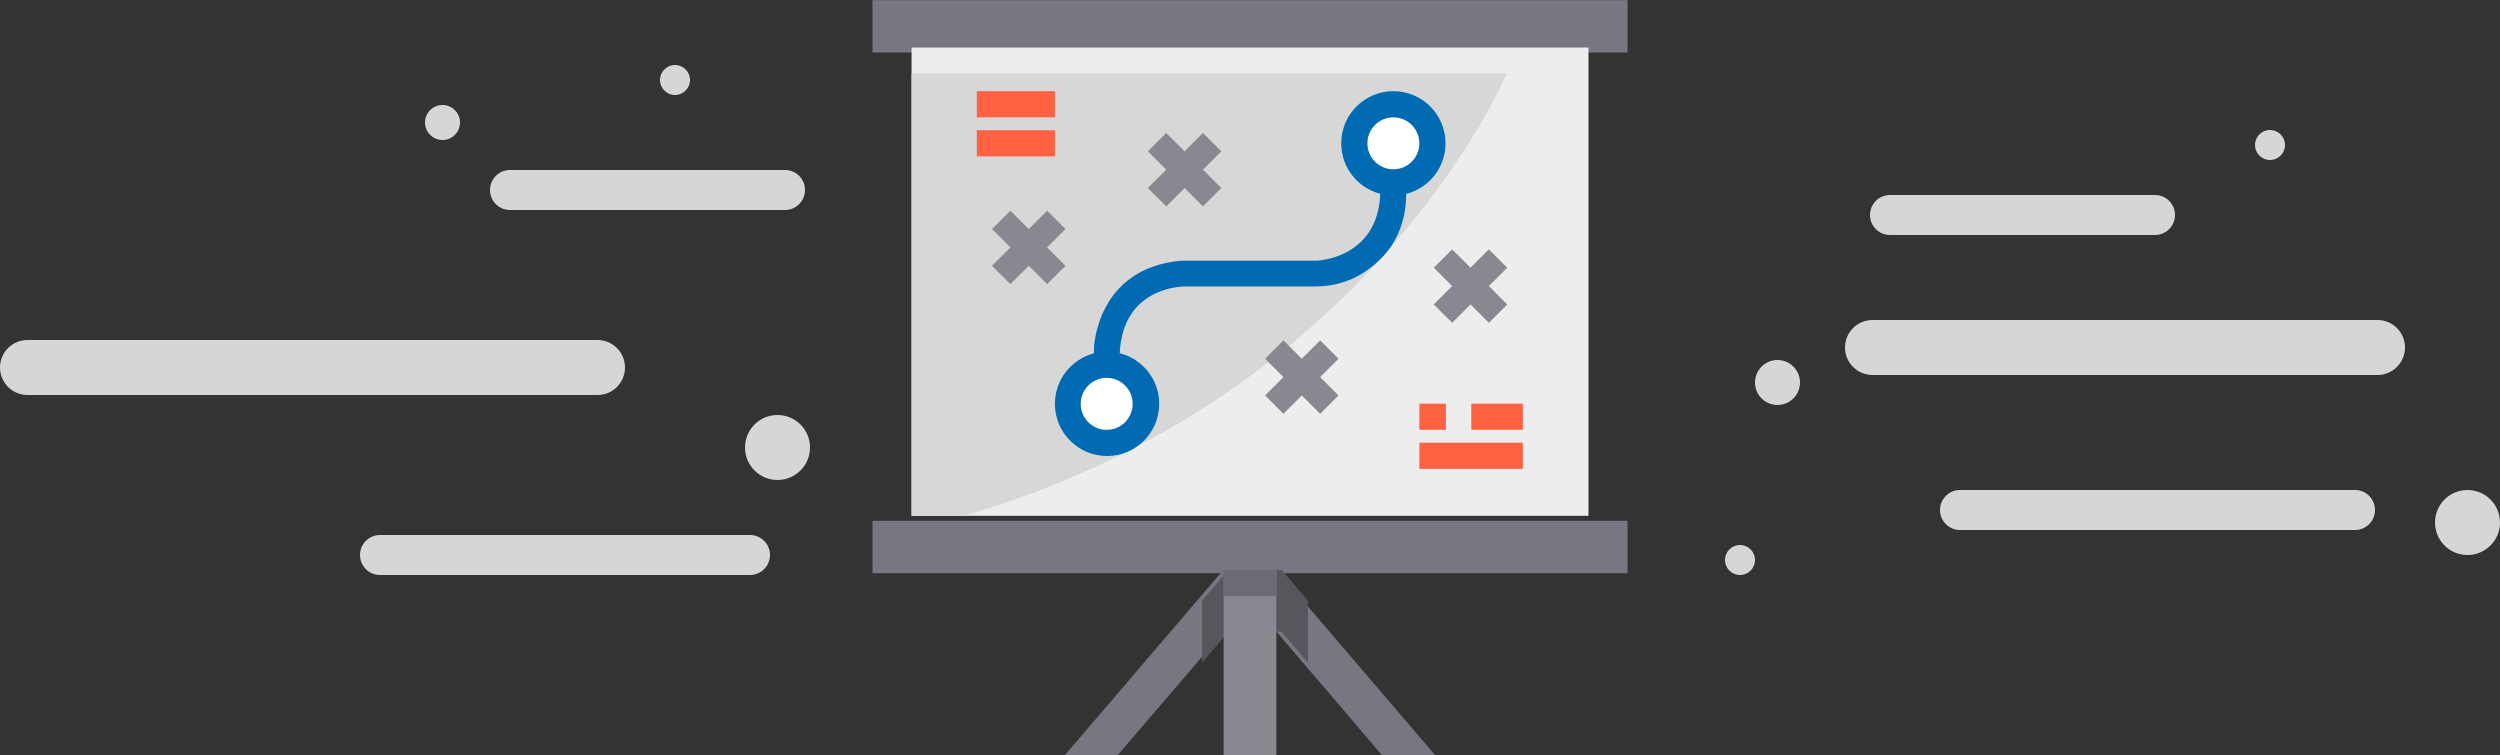 <svg xmlns="http://www.w3.org/2000/svg" xmlns:xlink="http://www.w3.org/1999/xlink" width="500px" height="151px">
<rect width="100%" height="100%" fill="#333333" stroke="none"/>
<path fill-rule="evenodd"  fill="rgb(214, 214, 214)" d="M493.500,111.000 C489.910,111.000 487.000,108.090 487.000,104.500 C487.000,100.910 489.910,98.000 493.500,98.000 C497.090,98.000 500.000,100.910 500.000,104.500 C500.000,108.090 497.090,111.000 493.500,111.000 ZM475.500,75.000 L374.500,75.000 C371.462,75.000 369.000,72.538 369.000,69.500 C369.000,66.462 371.462,64.000 374.500,64.000 L475.500,64.000 C478.538,64.000 481.000,66.462 481.000,69.500 C481.000,72.538 478.538,75.000 475.500,75.000 ZM454.000,32.000 C452.343,32.000 451.000,30.657 451.000,29.000 C451.000,27.343 452.343,26.000 454.000,26.000 C455.657,26.000 457.000,27.343 457.000,29.000 C457.000,30.657 455.657,32.000 454.000,32.000 ZM431.000,47.000 L378.000,47.000 C375.791,47.000 374.000,45.209 374.000,43.000 C374.000,40.791 375.791,39.000 378.000,39.000 L431.000,39.000 C433.209,39.000 435.000,40.791 435.000,43.000 C435.000,45.209 433.209,47.000 431.000,47.000 ZM355.500,81.000 C353.015,81.000 351.000,78.985 351.000,76.500 C351.000,74.015 353.015,72.000 355.500,72.000 C357.985,72.000 360.000,74.015 360.000,76.500 C360.000,78.985 357.985,81.000 355.500,81.000 ZM348.000,115.000 C346.343,115.000 345.000,113.657 345.000,112.000 C345.000,110.343 346.343,109.000 348.000,109.000 C349.657,109.000 351.000,110.343 351.000,112.000 C351.000,113.657 349.657,115.000 348.000,115.000 ZM155.500,96.000 C151.910,96.000 149.000,93.090 149.000,89.500 C149.000,85.910 151.910,83.000 155.500,83.000 C159.090,83.000 162.000,85.910 162.000,89.500 C162.000,93.090 159.090,96.000 155.500,96.000 ZM157.000,42.000 L102.000,42.000 C99.791,42.000 98.000,40.209 98.000,38.000 C98.000,35.791 99.791,34.000 102.000,34.000 L157.000,34.000 C159.209,34.000 161.000,35.791 161.000,38.000 C161.000,40.209 159.209,42.000 157.000,42.000 ZM135.000,19.000 C133.343,19.000 132.000,17.657 132.000,16.000 C132.000,14.343 133.343,13.000 135.000,13.000 C136.657,13.000 138.000,14.343 138.000,16.000 C138.000,17.657 136.657,19.000 135.000,19.000 ZM88.500,28.000 C86.567,28.000 85.000,26.433 85.000,24.500 C85.000,22.567 86.567,21.000 88.500,21.000 C90.433,21.000 92.000,22.567 92.000,24.500 C92.000,26.433 90.433,28.000 88.500,28.000 ZM125.000,73.500 C125.000,76.538 122.538,79.000 119.500,79.000 L5.500,79.000 C2.462,79.000 -0.000,76.538 -0.000,73.500 C-0.000,70.462 2.462,68.000 5.500,68.000 L119.500,68.000 C122.538,68.000 125.000,70.462 125.000,73.500 ZM76.000,107.000 L150.000,107.000 C152.209,107.000 154.000,108.791 154.000,111.000 C154.000,113.209 152.209,115.000 150.000,115.000 L76.000,115.000 C73.791,115.000 72.000,113.209 72.000,111.000 C72.000,108.791 73.791,107.000 76.000,107.000 ZM392.000,98.000 L471.000,98.000 C473.209,98.000 475.000,99.791 475.000,102.000 C475.000,104.209 473.209,106.000 471.000,106.000 L392.000,106.000 C389.791,106.000 388.000,104.209 388.000,102.000 C388.000,99.791 389.791,98.000 392.000,98.000 Z"/>
<path fill-rule="evenodd"  fill="rgb(120, 118, 128)" d="M174.500,0.031 L325.509,0.031 L325.509,10.507 L174.500,10.507 L174.500,0.031 Z"/>
<path fill-rule="evenodd"  fill="rgb(120, 118, 128)" d="M174.500,104.163 L325.509,104.163 L325.509,114.639 L174.500,114.639 L174.500,104.163 Z"/>
<path fill-rule="evenodd"  fill="rgb(237, 237, 237)" d="M182.313,9.507 L317.696,9.507 L317.696,103.163 L182.313,103.163 L182.313,9.507 Z"/>
<path fill-rule="evenodd"  fill="rgb(215, 215, 215)" d="M301.369,14.656 C301.369,14.656 274.265,79.575 192.692,103.167 L182.312,103.167 L182.312,14.656 L301.369,14.656 L301.369,14.656 Z"/>
<path fill-rule="evenodd"  fill="rgb(255, 98, 67)" d="M195.358,31.280 L195.358,26.046 L210.983,26.046 L210.983,31.280 L195.358,31.280 ZM195.358,18.234 L210.983,18.234 L210.983,23.468 L195.358,23.468 L195.358,18.234 Z"/>
<path fill-rule="evenodd"  fill="rgb(255, 98, 67)" d="M294.260,85.965 L294.260,80.731 L304.572,80.731 L304.572,85.965 L294.260,85.965 ZM283.870,80.731 L289.182,80.731 L289.182,85.965 L283.870,85.965 L283.870,80.731 ZM304.572,93.777 L283.870,93.777 L283.870,88.543 L304.572,88.543 L304.572,93.777 Z"/>
<path fill-rule="evenodd"  fill="rgb(137, 136, 144)" d="M205.749,45.810 L209.420,42.139 L213.092,45.810 L209.420,49.482 L213.092,53.154 L209.420,56.826 L205.749,53.154 L202.077,56.826 L198.405,53.154 L202.077,49.482 L198.405,45.810 L202.077,42.139 L205.749,45.810 Z"/>
<path fill-rule="evenodd"  fill="rgb(137, 136, 144)" d="M236.919,30.264 L240.591,26.593 L244.262,30.264 L240.591,33.936 L244.262,37.608 L240.591,41.279 L236.919,37.608 L233.247,41.279 L229.576,37.608 L233.247,33.936 L229.576,30.264 L233.247,26.593 L236.919,30.264 Z"/>
<path fill-rule="evenodd"  fill="rgb(137, 136, 144)" d="M260.355,71.747 L264.027,68.075 L267.699,71.747 L264.027,75.418 L267.699,79.090 L264.027,82.762 L260.355,79.090 L256.684,82.762 L253.012,79.090 L256.684,75.418 L253.012,71.747 L256.684,68.075 L260.355,71.747 Z"/>
<path fill-rule="evenodd"  fill="rgb(137, 136, 144)" d="M294.104,53.544 L297.776,49.873 L301.447,53.544 L297.776,57.216 L301.447,60.888 L297.776,64.560 L294.104,60.888 L290.432,64.560 L286.761,60.888 L290.432,57.216 L286.761,53.544 L290.432,49.873 L294.104,53.544 Z"/>
<path fill-rule="evenodd"  fill="rgb(0, 107, 179)" d="M281.214,38.780 C281.216,38.806 281.677,45.820 276.683,51.201 C271.679,56.591 266.176,57.294 262.933,57.294 L236.919,57.294 C236.919,57.294 224.569,57.145 223.951,70.575 L223.951,70.652 C228.484,71.786 231.841,75.886 231.841,80.770 C231.841,86.530 227.172,91.199 221.412,91.199 C215.652,91.199 210.983,86.530 210.983,80.770 C210.983,75.914 214.302,71.833 218.795,70.672 L218.795,69.637 C218.795,69.637 219.204,53.665 236.216,52.138 L238.247,52.138 L263.246,52.138 C263.246,52.138 275.543,51.852 276.052,38.759 C271.562,37.596 268.246,33.517 268.246,28.663 C268.246,22.903 272.915,18.234 278.675,18.234 C284.435,18.234 289.104,22.903 289.104,28.663 C289.104,33.547 285.747,37.646 281.214,38.780 Z"/>
<path fill-rule="evenodd"  fill="rgb(255, 255, 255)" d="M278.675,33.858 C275.806,33.858 273.480,31.532 273.480,28.663 C273.480,25.794 275.806,23.468 278.675,23.468 C281.544,23.468 283.870,25.794 283.870,28.663 C283.870,31.532 281.544,33.858 278.675,33.858 ZM221.334,85.965 C218.465,85.965 216.139,83.639 216.139,80.770 C216.139,77.901 218.465,75.575 221.334,75.575 C224.203,75.575 226.529,77.901 226.529,80.770 C226.529,83.639 224.203,85.965 221.334,85.965 Z"/>
<path fill-rule="evenodd"  fill="rgb(120, 118, 128)" d="M276.381,151.009 L255.280,126.317 L244.729,126.317 L223.549,151.009 L213.157,151.009 L213.078,151.009 L212.987,151.009 L244.650,114.011 L255.359,114.011 L287.011,151.009 L276.381,151.009 Z"/>
<path fill-rule="evenodd"  fill="rgb(87, 86, 92)" d="M256.280,126.317 L245.729,126.317 L240.414,132.513 L240.414,120.128 L245.650,114.011 L256.359,114.011 L261.595,120.131 L261.595,132.536 L256.280,126.317 Z"/>
<path fill-rule="evenodd"  fill="rgb(137, 136, 144)" d="M244.732,114.000 L255.268,114.000 L255.268,151.000 L244.732,151.000 L244.732,114.000 Z"/>
<path fill-rule="evenodd"  fill="rgb(108, 106, 115)" d="M244.732,114.000 L255.268,114.000 L255.268,119.240 L244.732,119.240 L244.732,114.000 Z"/>
</svg>
